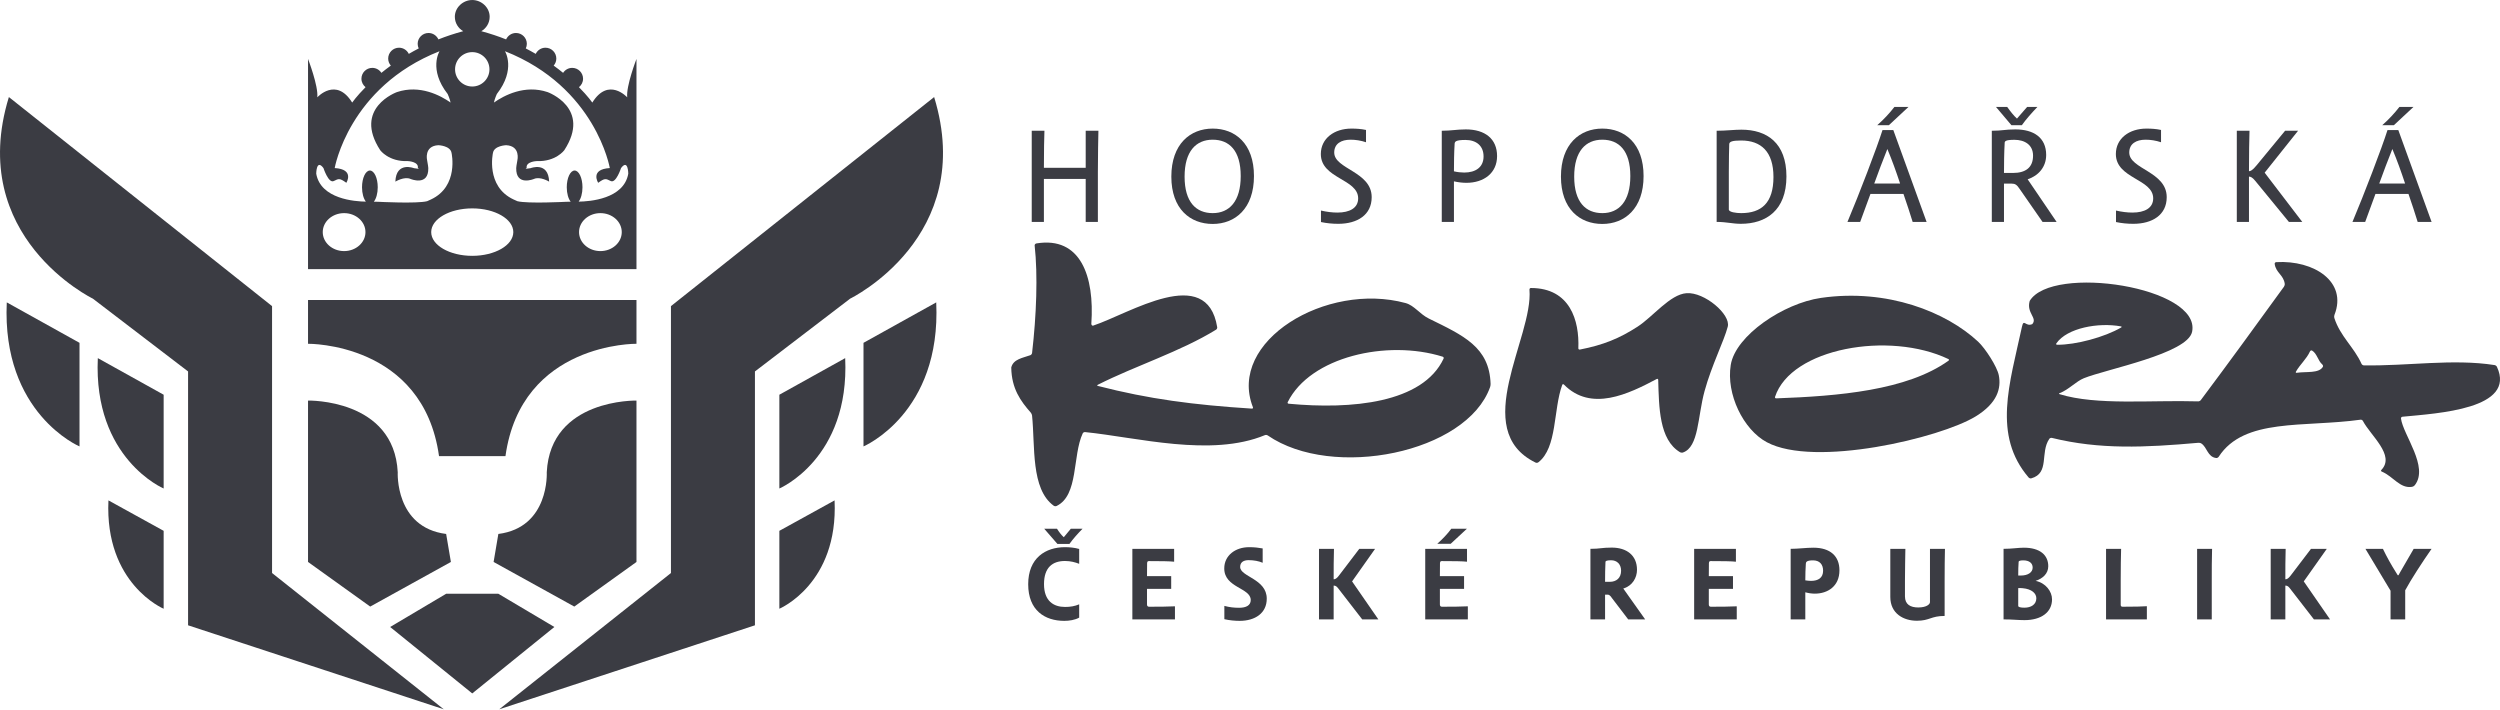 <?xml version="1.0" encoding="UTF-8" standalone="no"?>
<!DOCTYPE svg PUBLIC "-//W3C//DTD SVG 1.1//EN" "http://www.w3.org/Graphics/SVG/1.1/DTD/svg11.dtd">
<svg width="100%" height="100%" viewBox="0 0 1920 545" version="1.1" xmlns="http://www.w3.org/2000/svg" xmlns:xlink="http://www.w3.org/1999/xlink" xml:space="preserve" xmlns:serif="http://www.serif.com/" style="fill-rule:evenodd;clip-rule:evenodd;stroke-linejoin:round;stroke-miterlimit:2;">
    <g transform="matrix(1,0,0,1,-118.113,-141.046)">
        <g id="HK_CR_25_LET-logo_CZ" transform="matrix(4.167,0,0,4.167,0,0)">
            <g transform="matrix(1,0,0,1,220.741,57.947)">
                <path d="M0,16.8L-2.243,16.8L-2.243,0L0.1,0C0.051,1.546 0,3.465 0,6.831L7.704,6.831L7.704,0L10.048,0C10.021,1.669 9.948,4.064 9.948,7.655L9.948,16.8L7.704,16.8L7.704,8.875L0,8.875L0,16.8Z" style="fill:rgb(59,60,67);fill-rule:nonzero;"/>
            </g>
            <g transform="matrix(1,0,0,1,259.457,66.373)">
                <path d="M0,-0.074C0,5.932 -3.487,8.75 -7.602,8.75C-11.74,8.75 -15.228,6.009 -15.228,0.025C-15.228,-5.983 -11.74,-8.824 -7.602,-8.824C-3.487,-8.824 0,-6.082 0,-0.074M-2.441,-0.074C-2.441,-4.786 -4.56,-6.778 -7.602,-6.778C-10.667,-6.778 -12.786,-4.66 -12.786,0.025C-12.786,4.737 -10.667,6.755 -7.602,6.755C-4.56,6.755 -2.441,4.612 -2.441,-0.074" style="fill:rgb(59,60,67);fill-rule:nonzero;"/>
            </g>
            <g transform="matrix(1,0,0,1,277.415,75.098)">
                <path d="M0,-17.549C0.896,-17.549 1.768,-17.499 2.692,-17.299L2.692,-15.032C1.744,-15.355 0.745,-15.503 -0.151,-15.503C-1.896,-15.503 -3.166,-14.757 -3.166,-13.137C-3.166,-10.071 3.738,-9.648 3.738,-4.911C3.738,-1.621 1.071,0 -2.418,0C-3.491,0 -4.541,-0.099 -5.608,-0.325L-5.608,-2.443C-4.541,-2.195 -3.516,-2.071 -2.57,-2.071C-0.351,-2.071 1.246,-2.892 1.246,-4.686C1.246,-8.302 -5.634,-8.302 -5.634,-12.862C-5.634,-15.73 -3.166,-17.549 0,-17.549" style="fill:rgb(59,60,67);fill-rule:nonzero;"/>
            </g>
            <g transform="matrix(1,0,0,1,298.607,64.902)">
                <path d="M0,2.641C-0.749,2.641 -1.522,2.542 -2.293,2.369L-2.293,9.845L-4.537,9.845L-4.537,-6.956C-2.767,-6.956 -1.795,-7.204 -0.1,-7.204C3.44,-7.204 5.657,-5.46 5.657,-2.293C5.657,0.847 3.215,2.641 0,2.641M-2.293,0.524C-1.671,0.672 -0.973,0.748 -0.4,0.748C1.696,0.748 3.166,-0.226 3.166,-2.22C3.166,-4.214 1.794,-5.26 -0.175,-5.26C-2.07,-5.26 -2.146,-4.911 -2.169,-4.512C-2.269,-2.891 -2.293,-0.923 -2.293,0.524" style="fill:rgb(59,60,67);fill-rule:nonzero;"/>
            </g>
            <g transform="matrix(1,0,0,1,331.264,66.373)">
                <path d="M0,-0.074C0,5.932 -3.487,8.75 -7.602,8.75C-11.738,8.75 -15.229,6.009 -15.229,0.025C-15.229,-5.983 -11.738,-8.824 -7.602,-8.824C-3.487,-8.824 0,-6.082 0,-0.074M-2.441,-0.074C-2.441,-4.786 -4.56,-6.778 -7.602,-6.778C-10.667,-6.778 -12.786,-4.66 -12.786,0.025C-12.786,4.737 -10.667,6.755 -7.602,6.755C-4.56,6.755 -2.441,4.612 -2.441,-0.074" style="fill:rgb(59,60,67);fill-rule:nonzero;"/>
            </g>
            <g transform="matrix(1,0,0,1,344.732,74.898)">
                <path d="M0,-16.951C1.721,-16.951 3.216,-17.15 4.562,-17.15C9.273,-17.15 12.863,-14.707 12.863,-8.526C12.863,-2.243 9.073,0.199 4.462,0.199C2.893,0.199 1.821,-0.151 0,-0.151L0,-16.951ZM2.244,-2.442C2.244,-1.944 3.613,-1.77 4.514,-1.77C8.249,-1.77 10.471,-3.641 10.471,-8.427C10.471,-13.112 8.175,-15.155 4.514,-15.155C2.842,-15.155 2.319,-14.932 2.319,-14.459C2.294,-13.411 2.244,-11.693 2.244,-9.398L2.244,-2.442Z" style="fill:rgb(59,60,67);fill-rule:nonzero;"/>
            </g>
            <g transform="matrix(1,0,0,1,368.842,53.561)">
                <path d="M0,21.186C2.145,16.103 5.435,7.503 6.456,4.263L8.451,4.263L14.584,21.186L12.014,21.186C11.591,19.767 10.868,17.624 10.321,16.027L4.238,16.027L2.345,21.186L0,21.186ZM9.698,14.11C8.973,11.914 8.202,9.769 7.354,7.75C6.53,9.769 5.658,12.139 4.937,14.11L9.698,14.11ZM5.483,3.365C6.729,2.269 7.78,1.121 8.649,0L11.241,0L7.629,3.365L5.483,3.365Z" style="fill:rgb(59,60,67);fill-rule:nonzero;"/>
            </g>
            <g transform="matrix(1,0,0,1,407.386,53.561)">
                <path d="M0,21.186L-2.592,21.186L-6.78,15.154C-7.327,14.307 -7.676,14.132 -8.251,14.132L-9.696,14.132L-9.696,21.186L-11.94,21.186L-11.94,4.386C-9.97,4.386 -9.523,4.137 -7.603,4.137C-4.238,4.137 -1.92,5.633 -1.92,8.849C-1.92,11.042 -3.315,12.662 -5.332,13.335L0,21.186ZM-5.435,0L-3.539,0C-4.561,1.071 -5.659,2.293 -6.405,3.365L-8.324,3.365L-11.168,0L-9.099,0C-8.572,0.749 -7.875,1.644 -7.303,2.144L-5.435,0ZM-8.053,12.164C-5.709,12.164 -4.339,11.165 -4.339,8.974C-4.339,6.954 -5.908,6.055 -7.777,6.055C-9.447,6.055 -9.57,6.33 -9.57,6.654C-9.671,8.301 -9.696,10.793 -9.696,12.164L-8.053,12.164Z" style="fill:rgb(59,60,67);fill-rule:nonzero;"/>
            </g>
            <g transform="matrix(1,0,0,1,423.943,75.098)">
                <path d="M0,-17.549C0.896,-17.549 1.769,-17.499 2.692,-17.299L2.692,-15.032C1.744,-15.355 0.747,-15.503 -0.15,-15.503C-1.895,-15.503 -3.166,-14.757 -3.166,-13.137C-3.166,-10.071 3.739,-9.648 3.739,-4.911C3.739,-1.621 1.068,0 -2.418,0C-3.491,0 -4.538,-0.099 -5.608,-0.325L-5.608,-2.443C-4.538,-2.195 -3.517,-2.071 -2.567,-2.071C-0.35,-2.071 1.247,-2.892 1.247,-4.686C1.247,-8.302 -5.634,-8.302 -5.634,-12.862C-5.634,-15.73 -3.166,-17.549 0,-17.549" style="fill:rgb(59,60,67);fill-rule:nonzero;"/>
            </g>
            <g transform="matrix(1,0,0,1,452.663,57.947)">
                <path d="M0,16.8L-2.466,16.8L-8.674,9.224C-9.198,8.574 -9.547,8.451 -9.82,8.451L-9.82,16.8L-12.063,16.8L-12.063,0L-9.721,0C-9.771,1.596 -9.82,4.237 -9.82,7.455C-9.547,7.455 -9.172,7.303 -8.426,6.383L-3.164,0L-0.772,0L-6.93,7.727L0,16.8Z" style="fill:rgb(59,60,67);fill-rule:nonzero;"/>
            </g>
            <g transform="matrix(1,0,0,1,461.917,53.561)">
                <path d="M0,21.186C2.143,16.103 5.436,7.503 6.455,4.263L8.45,4.263L14.582,21.186L12.015,21.186C11.592,19.767 10.867,17.624 10.321,16.027L4.237,16.027L2.345,21.186L0,21.186ZM9.696,14.11C8.972,11.914 8.199,9.769 7.352,7.75C6.53,9.769 5.66,12.139 4.937,14.11L9.696,14.11ZM5.484,3.365C6.729,2.269 7.776,1.121 8.649,0L11.241,0L7.626,3.365L5.484,3.365Z" style="fill:rgb(59,60,67);fill-rule:nonzero;"/>
            </g>
            <g transform="matrix(1,0,0,1,227.244,131.896)">
                <path d="M0,15.783C-0.791,16.227 -1.851,16.381 -2.74,16.381C-6.328,16.381 -9.397,14.452 -9.397,9.628C-9.397,4.787 -6.193,2.799 -2.606,2.799C-1.755,2.799 -0.81,2.895 0,3.128L0,5.867C-0.754,5.576 -1.601,5.346 -2.623,5.346C-4.919,5.346 -6.482,6.542 -6.482,9.609C-6.482,12.755 -4.688,13.816 -2.606,13.816C-1.621,13.816 -0.829,13.68 0,13.333L0,15.783ZM-1.542,-0.598L0.619,-0.598C-0.25,0.292 -1.139,1.274 -1.794,2.201L-4.012,2.201L-6.445,-0.598L-4.09,-0.598C-3.723,-0.018 -3.281,0.579 -2.836,0.966L-1.542,-0.598Z" style="fill:rgb(59,60,67);fill-rule:nonzero;"/>
            </g>
            <g transform="matrix(1,0,0,1,237.044,135.002)">
                <path d="M0,13.004L0,0L7.7,0L7.7,2.373C6.925,2.278 5.19,2.258 3.069,2.258C2.874,2.258 2.738,2.298 2.719,2.644C2.7,3.262 2.7,4.362 2.7,5.036L7.158,5.036L7.158,7.372L2.7,7.372L2.7,10.245C2.7,10.46 2.778,10.671 3.069,10.671C5.248,10.671 6.424,10.651 7.851,10.593L7.851,13.004L0,13.004Z" style="fill:rgb(59,60,67);fill-rule:nonzero;"/>
            </g>
            <g transform="matrix(1,0,0,1,258.575,148.277)">
                <path d="M0,-13.582C0.982,-13.582 1.716,-13.485 2.487,-13.351L2.487,-10.709C1.773,-11.016 0.847,-11.191 -0.098,-11.191C-1.042,-11.191 -1.662,-10.804 -1.662,-9.937C-1.662,-8.122 3.239,-7.755 3.239,-4.09C3.239,-1.407 1.079,0 -1.759,0C-2.625,0 -3.649,-0.095 -4.575,-0.31L-4.575,-2.759C-3.627,-2.508 -2.817,-2.412 -1.853,-2.412C-0.583,-2.412 0.287,-2.836 0.287,-3.84C0.287,-6.116 -4.593,-6.076 -4.593,-9.664C-4.593,-12.04 -2.568,-13.582 0,-13.582" style="fill:rgb(59,60,67);fill-rule:nonzero;"/>
            </g>
            <g transform="matrix(1,0,0,1,282.382,135.002)">
                <path d="M0,13.004L-2.972,13.004L-7.467,7.198C-7.737,6.85 -7.988,6.774 -8.238,6.774L-8.238,13.004L-10.939,13.004L-10.939,0L-8.18,0C-8.238,1.833 -8.238,3.686 -8.238,5.615C-7.969,5.615 -7.679,5.48 -7.274,4.941L-3.513,0L-0.6,0L-4.842,6.002L0,13.004Z" style="fill:rgb(59,60,67);fill-rule:nonzero;"/>
            </g>
            <g transform="matrix(1,0,0,1,291.022,131.298)">
                <path d="M0,16.708L0,3.704L7.7,3.704L7.7,6.077C6.926,5.982 5.19,5.962 3.069,5.962C2.877,5.962 2.738,6.002 2.719,6.348C2.702,6.966 2.702,8.066 2.702,8.74L7.158,8.74L7.158,11.076L2.702,11.076L2.702,13.949C2.702,14.164 2.779,14.375 3.069,14.375C5.249,14.375 6.425,14.355 7.854,14.297L7.854,16.708L0,16.708ZM2.219,2.778C3.185,1.91 4.129,0.928 4.805,0L7.679,0L4.689,2.778L2.219,2.778Z" style="fill:rgb(59,60,67);fill-rule:nonzero;"/>
            </g>
            <g transform="matrix(1,0,0,1,331.557,134.773)">
                <path d="M0,13.233L-3.126,13.233L-6.098,9.337C-6.443,8.796 -6.695,8.68 -6.849,8.68L-7.389,8.68L-7.389,13.233L-10.089,13.233L-10.089,0.229C-8.279,0.229 -8.027,0 -6.155,0C-3.435,0 -1.505,1.406 -1.505,4.089C-1.505,5.517 -2.315,7.041 -4.033,7.543L0,13.233ZM-6.504,6.307C-5.326,6.307 -4.437,5.615 -4.437,4.262C-4.437,3.029 -5.229,2.334 -6.271,2.334C-7.062,2.334 -7.313,2.469 -7.313,2.623C-7.371,3.47 -7.389,5.342 -7.389,6.307L-6.504,6.307Z" style="fill:rgb(59,60,67);fill-rule:nonzero;"/>
            </g>
            <g transform="matrix(1,0,0,1,340.585,135.002)">
                <path d="M0,13.004L0,0L7.699,0L7.699,2.373C6.927,2.278 5.19,2.258 3.067,2.258C2.876,2.258 2.74,2.298 2.722,2.644C2.703,3.262 2.703,4.362 2.703,5.036L7.159,5.036L7.159,7.372L2.703,7.372L2.703,10.245C2.703,10.46 2.779,10.671 3.067,10.671C5.249,10.671 6.426,10.651 7.853,10.593L7.853,13.004L0,13.004Z" style="fill:rgb(59,60,67);fill-rule:nonzero;"/>
            </g>
            <g transform="matrix(1,0,0,1,362.829,139.537)">
                <path d="M0,3.723C-0.579,3.723 -1.196,3.628 -1.756,3.473L-1.756,8.469L-4.457,8.469L-4.457,-4.535C-3.088,-4.535 -1.582,-4.746 -0.27,-4.746C2.854,-4.746 4.535,-3.184 4.535,-0.578C4.535,2.393 2.336,3.723 0,3.723M-1.756,1.273C-1.408,1.33 -1.022,1.37 -0.694,1.37C0.617,1.37 1.523,0.81 1.523,-0.502C1.523,-1.679 0.87,-2.411 -0.327,-2.411C-1.526,-2.411 -1.641,-2.103 -1.659,-1.794C-1.718,-0.849 -1.756,0.135 -1.756,1.273" style="fill:rgb(59,60,67);fill-rule:nonzero;"/>
            </g>
            <g transform="matrix(1,0,0,1,386.811,148.256)">
                <path d="M0,-13.254C-0.039,-11.304 -0.061,-10.166 -0.061,-7.31L-0.061,-0.886C-2.586,-0.886 -2.817,0 -5.172,0C-7.604,0 -10.073,-1.291 -10.073,-4.397L-10.073,-13.254L-7.295,-13.254C-7.312,-12.423 -7.372,-9.124 -7.372,-7.35L-7.372,-4.494C-7.372,-2.988 -6.349,-2.449 -4.92,-2.449C-3.417,-2.449 -2.762,-3.027 -2.762,-3.434L-2.762,-13.254L0,-13.254Z" style="fill:rgb(59,60,67);fill-rule:nonzero;"/>
            </g>
            <g transform="matrix(1,0,0,1,406.545,138.629)">
                <path d="M0,5.674C0,8.086 -2.025,9.512 -5.074,9.512C-6.348,9.512 -7.216,9.377 -8.934,9.377L-8.934,-3.627C-7.371,-3.627 -6.289,-3.838 -5.19,-3.838C-2.238,-3.838 -0.695,-2.488 -0.695,-0.424C-0.695,0.946 -1.718,1.853 -3.028,2.278C-1.178,2.645 0,4.226 0,5.674M-6.231,1.294L-5.748,1.294C-4.476,1.294 -3.57,0.736 -3.57,-0.174C-3.57,-0.983 -4.187,-1.503 -5.305,-1.503C-5.846,-1.503 -6.137,-1.408 -6.153,-1.254C-6.213,-0.634 -6.231,0.466 -6.231,1.294M-5.074,7.217C-3.897,7.217 -2.893,6.657 -2.893,5.482C-2.893,4.573 -3.742,3.783 -5.403,3.628C-5.653,3.61 -5.942,3.589 -6.231,3.61L-6.231,6.889C-6.231,7.1 -5.846,7.217 -5.074,7.217" style="fill:rgb(59,60,67);fill-rule:nonzero;"/>
            </g>
            <g transform="matrix(1,0,0,1,419.277,148.006)">
                <path d="M0,-13.004C-0.038,-11.151 -0.075,-10.011 -0.075,-7.139L-0.075,-2.68C-0.075,-2.469 0.02,-2.334 0.271,-2.334C2.625,-2.334 3.917,-2.372 4.747,-2.429L4.747,0L-2.776,0L-2.776,-13.004L0,-13.004Z" style="fill:rgb(59,60,67);fill-rule:nonzero;"/>
            </g>
            <g transform="matrix(1,0,0,1,436.043,148.006)">
                <path d="M0,-13.004C-0.059,-11.171 -0.059,-9.085 -0.059,-7.139L-0.059,0L-2.759,0L-2.759,-13.004L0,-13.004Z" style="fill:rgb(59,60,67);fill-rule:nonzero;"/>
            </g>
            <g transform="matrix(1,0,0,1,457.784,135.002)">
                <path d="M0,13.004L-2.971,13.004L-7.467,7.198C-7.735,6.85 -7.985,6.774 -8.237,6.774L-8.237,13.004L-10.938,13.004L-10.938,0L-8.18,0C-8.237,1.833 -8.237,3.686 -8.237,5.615C-7.967,5.615 -7.678,5.48 -7.273,4.941L-3.512,0L-0.599,0L-4.842,6.002L0,13.004Z" style="fill:rgb(59,60,67);fill-rule:nonzero;"/>
            </g>
            <g transform="matrix(1,0,0,1,468.936,135.002)">
                <path d="M0,13.004L0,7.718C-1.371,5.423 -3.262,2.278 -4.631,0L-1.407,0C-0.676,1.525 0.116,2.934 1.003,4.344C1.312,4.824 1.312,4.882 1.389,4.882C1.486,4.882 1.523,4.746 1.716,4.4L4.265,0L7.562,0C5.827,2.49 3.78,5.636 2.701,7.641L2.701,13.004L0,13.004Z" style="fill:rgb(59,60,67);fill-rule:nonzero;"/>
            </g>
            <g transform="matrix(1,0,0,1,227.894,90.841)">
                <path d="M0,22.883C-1.921,27.029 -0.728,34.291 -4.82,36.266C-4.97,36.338 -5.206,36.315 -5.34,36.218C-9.59,33.139 -8.753,25.234 -9.336,19.585C-9.354,19.42 -9.458,19.188 -9.566,19.063C-11.426,16.946 -13.114,14.657 -13.169,10.737C-12.791,9.188 -11.065,8.984 -9.649,8.471C-9.494,8.415 -9.353,8.229 -9.333,8.065C-8.528,1.135 -8.252,-6.267 -8.859,-11.761C-8.871,-11.862 -8.77,-12.091 -8.524,-12.131C-0.398,-13.455 2.197,-6.103 1.589,2.692C1.579,2.84 1.73,3.112 1.958,3.01C8.637,0.795 22.896,-8.461 24.788,3.316C24.814,3.479 24.719,3.683 24.578,3.77C17.982,7.829 9.855,10.356 2.774,13.927C2.626,14.002 2.637,14.097 2.797,14.138C12.22,16.56 20.424,17.633 31.183,18.319C31.349,18.328 31.429,18.213 31.369,18.059C26.613,5.893 44.903,-5.111 59.506,-1.138C61.104,-0.704 62.127,0.9 63.782,1.713C70.18,4.854 74.958,6.956 75.175,13.763C75.18,13.928 75.141,14.191 75.085,14.346C70.77,26.503 46.046,31.481 34.102,23.261C33.965,23.166 33.732,23.142 33.579,23.205C23.654,27.324 10.011,23.606 0.43,22.642C0.265,22.625 0.069,22.733 0,22.883M66.347,8.746C56.1,5.535 41.928,8.767 37.787,17.116C37.713,17.265 37.791,17.399 37.956,17.414C49.554,18.511 62.661,17.296 66.508,9.111C66.579,8.961 66.505,8.796 66.347,8.746" style="fill:rgb(59,60,67);fill-rule:nonzero;"/>
            </g>
            <g transform="matrix(1,0,0,1,470.858,94.723)">
                <path d="M0,16.259C0.396,19.298 5.188,25.165 2.545,28.556C2.442,28.687 2.222,28.822 2.058,28.849C-0.185,29.225 -1.416,26.923 -3.543,26.041C-3.696,25.978 -3.722,25.846 -3.607,25.727C-1.026,23.045 -5.593,19.421 -7.019,16.703C-7.096,16.557 -7.283,16.454 -7.447,16.477C-17.898,17.934 -28.913,16.085 -33.592,23.305C-33.682,23.445 -33.886,23.561 -34.05,23.541C-35.67,23.345 -35.705,21.562 -36.811,20.85C-36.949,20.761 -37.21,20.722 -37.375,20.737C-47.179,21.609 -55.537,22.002 -64.334,19.832C-64.495,19.792 -64.712,19.863 -64.807,19.999C-66.566,22.538 -64.702,26.317 -68.135,27.287C-68.295,27.332 -68.515,27.259 -68.623,27.133C-75.311,19.325 -72.131,9.883 -69.853,-0.664C-69.513,-2.238 -69.193,-0.585 -67.951,-1.14C-66.938,-2.293 -69.081,-3.169 -68.426,-5.415C-64.322,-12.197 -36.772,-7.991 -38.5,0.285C-39.342,4.314 -54.33,7.163 -58.45,8.834C-59.888,9.416 -61.259,10.961 -62.916,11.588C-63.07,11.647 -63.071,11.727 -62.913,11.776C-56.07,13.885 -46.063,12.833 -37.377,13.1C-37.211,13.105 -36.995,13.002 -36.896,12.869C-31.73,5.965 -26.65,-1.026 -21.576,-8.022C-21.479,-8.157 -21.401,-8.401 -21.423,-8.565C-21.63,-10.201 -23.071,-10.604 -23.276,-12.241C-23.298,-12.405 -23.165,-12.551 -23,-12.56C-16.034,-12.966 -9.842,-8.954 -12.261,-2.841C-12.321,-2.687 -12.338,-2.436 -12.288,-2.278C-11.198,1.126 -8.665,3.086 -7.27,6.184C-7.202,6.335 -7.017,6.462 -6.851,6.465C1.218,6.608 9.564,5.204 17.255,6.411C17.418,6.437 17.612,6.578 17.682,6.728C21.301,14.509 6.804,15.302 0.273,15.931C0.108,15.947 -0.021,16.094 0,16.259M-16.767,3.885C-17.431,5.331 -18.597,6.274 -19.358,7.62C-19.44,7.765 -19.369,7.857 -19.205,7.832C-17.493,7.573 -15.117,7.981 -14.397,6.733C-14.314,6.589 -14.393,6.392 -14.518,6.283C-15.304,5.602 -15.467,4.297 -16.38,3.742C-16.521,3.656 -16.698,3.735 -16.767,3.885M-63.376,2.666C-59.939,2.699 -54.61,1.259 -51.582,-0.51C-51.438,-0.594 -51.457,-0.692 -51.62,-0.722C-55.765,-1.482 -61.535,-0.439 -63.514,2.407C-63.607,2.543 -63.542,2.665 -63.376,2.666" style="fill:rgb(59,60,67);fill-rule:nonzero;"/>
            </g>
            <g transform="matrix(1,0,0,1,396.732,104.043)">
                <path d="M0,-1.04C0.475,1.359 -0.243,4.099 -4.275,6.56C-10.816,10.552 -33.95,16.021 -42.75,11.31C-47.09,8.988 -50.276,2.443 -49.401,-2.939C-48.519,-8.36 -39.688,-14.291 -32.775,-15.29C-20.524,-17.061 -9.651,-12.68 -3.8,-7.215C-2.474,-5.976 -0.312,-2.615 0,-1.04M-41.025,3.225C-29.6,2.815 -16.916,1.767 -9.269,-3.715C-9.134,-3.811 -9.146,-3.951 -9.295,-4.022C-20.188,-9.221 -38.305,-6.032 -41.238,2.949C-41.29,3.106 -41.191,3.231 -41.025,3.225" style="fill:rgb(59,60,67);fill-rule:nonzero;"/>
            </g>
            <g transform="matrix(1,0,0,1,337.966,88.922)">
                <path d="M0,28.262C-3.83,25.961 -3.861,19.983 -4.005,14.937C-4.01,14.771 -4.132,14.699 -4.278,14.777C-9.49,17.543 -16.376,20.897 -21.382,15.802C-21.498,15.684 -21.639,15.71 -21.696,15.866C-23.362,20.423 -22.59,27.417 -26.096,30.134C-26.227,30.236 -26.461,30.255 -26.609,30.182C-38.892,24.17 -26.992,7.105 -27.734,-1.691C-27.748,-1.857 -27.63,-1.993 -27.465,-1.992C-20.233,-1.987 -18.519,4.015 -18.724,9.112C-18.73,9.277 -18.605,9.386 -18.442,9.354C-14.09,8.503 -11.143,7.289 -7.813,5.136C-4.947,3.283 -1.833,-0.817 1.212,-1.039C4.517,-1.281 9.401,2.887 8.812,5.136C8.104,7.838 5.861,12.193 4.537,17.011C3.251,21.686 3.505,27.317 0.551,28.328C0.394,28.382 0.143,28.348 0,28.262" style="fill:rgb(59,60,67);fill-rule:nonzero;"/>
            </g>
            <g transform="matrix(1,0,0,1,110.135,51.737)">
                <path d="M0,112.837L-47.128,97.357L-47.128,50.569L-64.674,37.154C-64.674,37.154 -88.067,25.801 -80.154,0L-31.648,38.531L-31.648,87.724L0,112.837Z" style="fill:rgb(59,60,67);fill-rule:nonzero;"/>
            </g>
            <g transform="matrix(1,0,0,1,58.507,126.072)">
                <path d="M0,19.971C0,19.971 -10.886,15.413 -10.176,0L0,5.611L0,19.971Z" style="fill:rgb(59,60,67);fill-rule:nonzero;"/>
            </g>
            <g transform="matrix(1,0,0,1,58.507,99.852)">
                <path d="M0,24.027C0,24.027 -12.984,18.542 -12.133,0L0,6.747L0,24.027Z" style="fill:rgb(59,60,67);fill-rule:nonzero;"/>
            </g>
            <g transform="matrix(1,0,0,1,42.999,89.579)">
                <path d="M0,26.545C0,26.545 -14.354,20.487 -13.406,0L0,7.454L0,26.545Z" style="fill:rgb(59,60,67);fill-rule:nonzero;"/>
            </g>
            <g transform="matrix(1,0,0,1,120.357,51.737)">
                <path d="M0,112.837L47.127,97.357L47.127,50.569L64.673,37.154C64.673,37.154 88.066,25.801 80.154,0L31.647,38.531L31.647,87.724L0,112.837Z" style="fill:rgb(59,60,67);fill-rule:nonzero;"/>
            </g>
            <g transform="matrix(1,0,0,1,171.984,126.072)">
                <path d="M0,19.971C0,19.971 10.887,15.413 10.177,0L0,5.611L0,19.971Z" style="fill:rgb(59,60,67);fill-rule:nonzero;"/>
            </g>
            <g transform="matrix(1,0,0,1,171.984,99.852)">
                <path d="M0,24.027C0,24.027 12.986,18.542 12.133,0L0,6.747L0,24.027Z" style="fill:rgb(59,60,67);fill-rule:nonzero;"/>
            </g>
            <g transform="matrix(1,0,0,1,187.492,89.579)">
                <path d="M0,26.545C0,26.545 14.355,20.487 13.405,0L0,7.454L0,26.545Z" style="fill:rgb(59,60,67);fill-rule:nonzero;"/>
            </g>
            <g transform="matrix(1,0,0,1,110.572,161.65)">
                <path d="M0,-18.368L-10.321,-12.245L4.811,0L19.945,-12.245L9.622,-18.368L0,-18.368Z" style="fill:rgb(59,60,67);fill-rule:nonzero;"/>
            </g>
            <g transform="matrix(1,0,0,1,119.318,115.522)">
                <path d="M0,21.899L14.871,30.121L26.332,21.899L26.332,-7.844C26.332,-7.844 10.484,-8.222 9.798,5.366C9.798,5.366 10.337,15.534 0.875,16.738L0,21.899Z" style="fill:rgb(59,60,67);fill-rule:nonzero;"/>
            </g>
            <g transform="matrix(1,0,0,1,111.447,115.522)">
                <path d="M0,21.899L-14.871,30.121L-26.331,21.899L-26.331,-7.844C-26.331,-7.844 -10.486,-8.222 -9.797,5.366C-9.797,5.366 -10.335,15.534 -0.875,16.738L0,21.899Z" style="fill:rgb(59,60,67);fill-rule:nonzero;"/>
            </g>
            <g transform="matrix(1,0,0,1,85.116,117.915)">
                <path d="M0,-28.779L0,-20.706C0,-20.706 21.221,-20.986 24.144,0L36.389,0C39.313,-20.986 60.534,-20.706 60.534,-20.706L60.534,-28.779L0,-28.779Z" style="fill:rgb(59,60,67);fill-rule:nonzero;"/>
            </g>
            <g transform="matrix(1,0,0,1,134.99,46.291)">
                <path d="M0,24.719C0.423,24.178 0.708,23.202 0.708,22.075C0.708,20.369 0.061,18.986 -0.74,18.986C-1.539,18.986 -2.187,20.369 -2.187,22.075C-2.187,23.211 -1.897,24.193 -1.468,24.731L-2.29,24.748C-2.433,24.754 -9.385,25.119 -11.283,24.641L-11.999,24.318C-17.185,21.89 -15.792,15.748 -15.792,15.748C-15.579,14.39 -13.361,14.318 -13.361,14.318C-10.65,14.461 -11.29,17.104 -11.29,17.104C-11.435,17.747 -11.505,18.532 -11.505,18.532C-11.578,21.962 -8.22,20.533 -8.22,20.533C-7.077,20.029 -5.435,21.034 -5.435,21.034C-5.577,17.247 -8.868,18.555 -8.868,18.555C-10.304,18.791 -9.578,18.532 -9.578,18.532C-9.792,17.319 -7.719,17.247 -7.719,17.247C-4.219,17.389 -2.647,15.248 -2.647,15.248C2.425,7.461 -5.719,4.532 -5.719,4.532C-9.938,3.11 -13.758,5.157 -15.611,6.459C-15.483,5.777 -15.078,4.888 -15.078,4.888C-11.505,0.317 -13.579,-3.005 -13.579,-3.005C3.175,3.605 5.746,18.532 5.746,18.532C2.02,18.757 3.603,21.247 3.603,21.247C4.859,20.344 4.985,20.475 5.925,20.926C6.889,21.391 7.816,18.532 7.816,18.532C9.139,16.783 9.149,19.572 9.149,19.572C8.332,24.247 2.007,24.695 0,24.719M4.011,33.835C1.837,33.835 0.075,32.268 0.075,30.336C0.075,28.404 1.837,26.838 4.011,26.838C6.186,26.838 7.948,28.404 7.948,30.336C7.948,32.268 6.186,33.835 4.011,33.835M-19.606,34.71C-23.786,34.71 -27.172,32.751 -27.172,30.336C-27.172,27.922 -23.786,25.964 -19.606,25.964C-15.428,25.964 -12.04,27.922 -12.04,30.336C-12.04,32.751 -15.428,34.71 -19.606,34.71M-27.929,24.641C-29.829,25.119 -36.778,24.754 -36.923,24.748L-37.743,24.731C-37.316,24.193 -37.026,23.211 -37.026,22.075C-37.026,20.369 -37.674,18.986 -38.473,18.986C-39.271,18.986 -39.922,20.369 -39.922,22.075C-39.922,23.202 -39.636,24.178 -39.212,24.719C-41.219,24.695 -47.543,24.247 -48.363,19.572C-48.363,19.572 -48.351,16.783 -47.031,18.532C-47.031,18.532 -46.102,21.391 -45.138,20.926C-44.199,20.475 -44.073,20.344 -42.814,21.247C-42.814,21.247 -41.233,18.757 -44.959,18.532C-44.959,18.532 -42.387,3.605 -25.635,-3.005C-25.635,-3.005 -27.708,0.317 -24.136,4.888C-24.136,4.888 -23.729,5.777 -23.603,6.459C-25.456,5.157 -29.274,3.11 -33.493,4.532C-33.493,4.532 -41.636,7.461 -36.565,15.248C-36.565,15.248 -34.992,17.389 -31.493,17.247C-31.493,17.247 -29.421,17.319 -29.636,18.532C-29.636,18.532 -28.91,18.791 -30.344,18.555C-30.344,18.555 -33.637,17.247 -33.779,21.034C-33.779,21.034 -32.136,20.029 -30.994,20.533C-30.994,20.533 -27.635,21.962 -27.708,18.532C-27.708,18.532 -27.778,17.747 -27.923,17.104C-27.923,17.104 -28.564,14.461 -25.85,14.318C-25.85,14.318 -23.635,14.39 -23.422,15.748C-23.422,15.748 -22.029,21.89 -27.215,24.318L-27.929,24.641ZM-43.225,33.835C-45.399,33.835 -47.161,32.268 -47.161,30.336C-47.161,28.404 -45.399,26.838 -43.225,26.838C-41.05,26.838 -39.288,28.404 -39.288,30.336C-39.288,32.268 -41.05,33.835 -43.225,33.835M-19.606,-2.836C-17.857,-2.836 -16.437,-1.417 -16.437,0.333C-16.437,2.082 -17.857,3.502 -19.606,3.502C-21.356,3.502 -22.775,2.082 -22.775,0.333C-22.775,-1.417 -21.356,-2.836 -19.606,-2.836M8.954,5.496C8.954,5.496 5.488,1.676 2.523,6.461C2.523,6.461 1.717,5.296 0.059,3.624C0.519,3.257 0.816,2.699 0.816,2.068C0.816,0.963 -0.079,0.067 -1.184,0.067C-1.888,0.067 -2.504,0.433 -2.861,0.985C-3.4,0.545 -3.978,0.097 -4.601,-0.353C-4.298,-0.704 -4.113,-1.152 -4.113,-1.649C-4.113,-2.755 -5.007,-3.649 -6.113,-3.649C-6.906,-3.649 -7.586,-3.183 -7.909,-2.512C-8.494,-2.852 -9.104,-3.19 -9.74,-3.517C-9.618,-3.776 -9.546,-4.059 -9.546,-4.362C-9.546,-5.466 -10.44,-6.363 -11.547,-6.363C-12.357,-6.363 -13.054,-5.875 -13.367,-5.18C-14.787,-5.749 -16.319,-6.255 -17.936,-6.693C-17.022,-7.229 -16.398,-8.211 -16.398,-9.35C-16.398,-11.055 -17.902,-12.44 -19.606,-12.44C-21.313,-12.44 -22.815,-11.055 -22.815,-9.35C-22.815,-8.211 -22.192,-7.229 -21.276,-6.693C-22.895,-6.255 -24.424,-5.749 -25.844,-5.18C-26.161,-5.875 -26.856,-6.363 -27.668,-6.363C-28.771,-6.363 -29.667,-5.466 -29.667,-4.362C-29.667,-4.059 -29.595,-3.776 -29.476,-3.517C-30.11,-3.19 -30.72,-2.852 -31.302,-2.512C-31.625,-3.183 -32.308,-3.649 -33.101,-3.649C-34.205,-3.649 -35.101,-2.755 -35.101,-1.649C-35.101,-1.152 -34.915,-0.704 -34.613,-0.353C-35.236,0.097 -35.813,0.545 -36.353,0.985C-36.709,0.433 -37.325,0.067 -38.029,0.067C-39.136,0.067 -40.032,0.963 -40.032,2.068C-40.032,2.699 -39.729,3.257 -39.271,3.624C-40.93,5.296 -41.737,6.461 -41.737,6.461C-44.702,1.676 -48.166,5.496 -48.166,5.496C-47.944,3.41 -49.874,-1.581 -49.874,-1.581L-49.874,37.159L10.66,37.159L10.66,-1.581C10.66,-1.581 8.73,3.41 8.954,5.496" style="fill:rgb(59,60,67);fill-rule:nonzero;"/>
            </g>
        </g>
    </g>
</svg>
